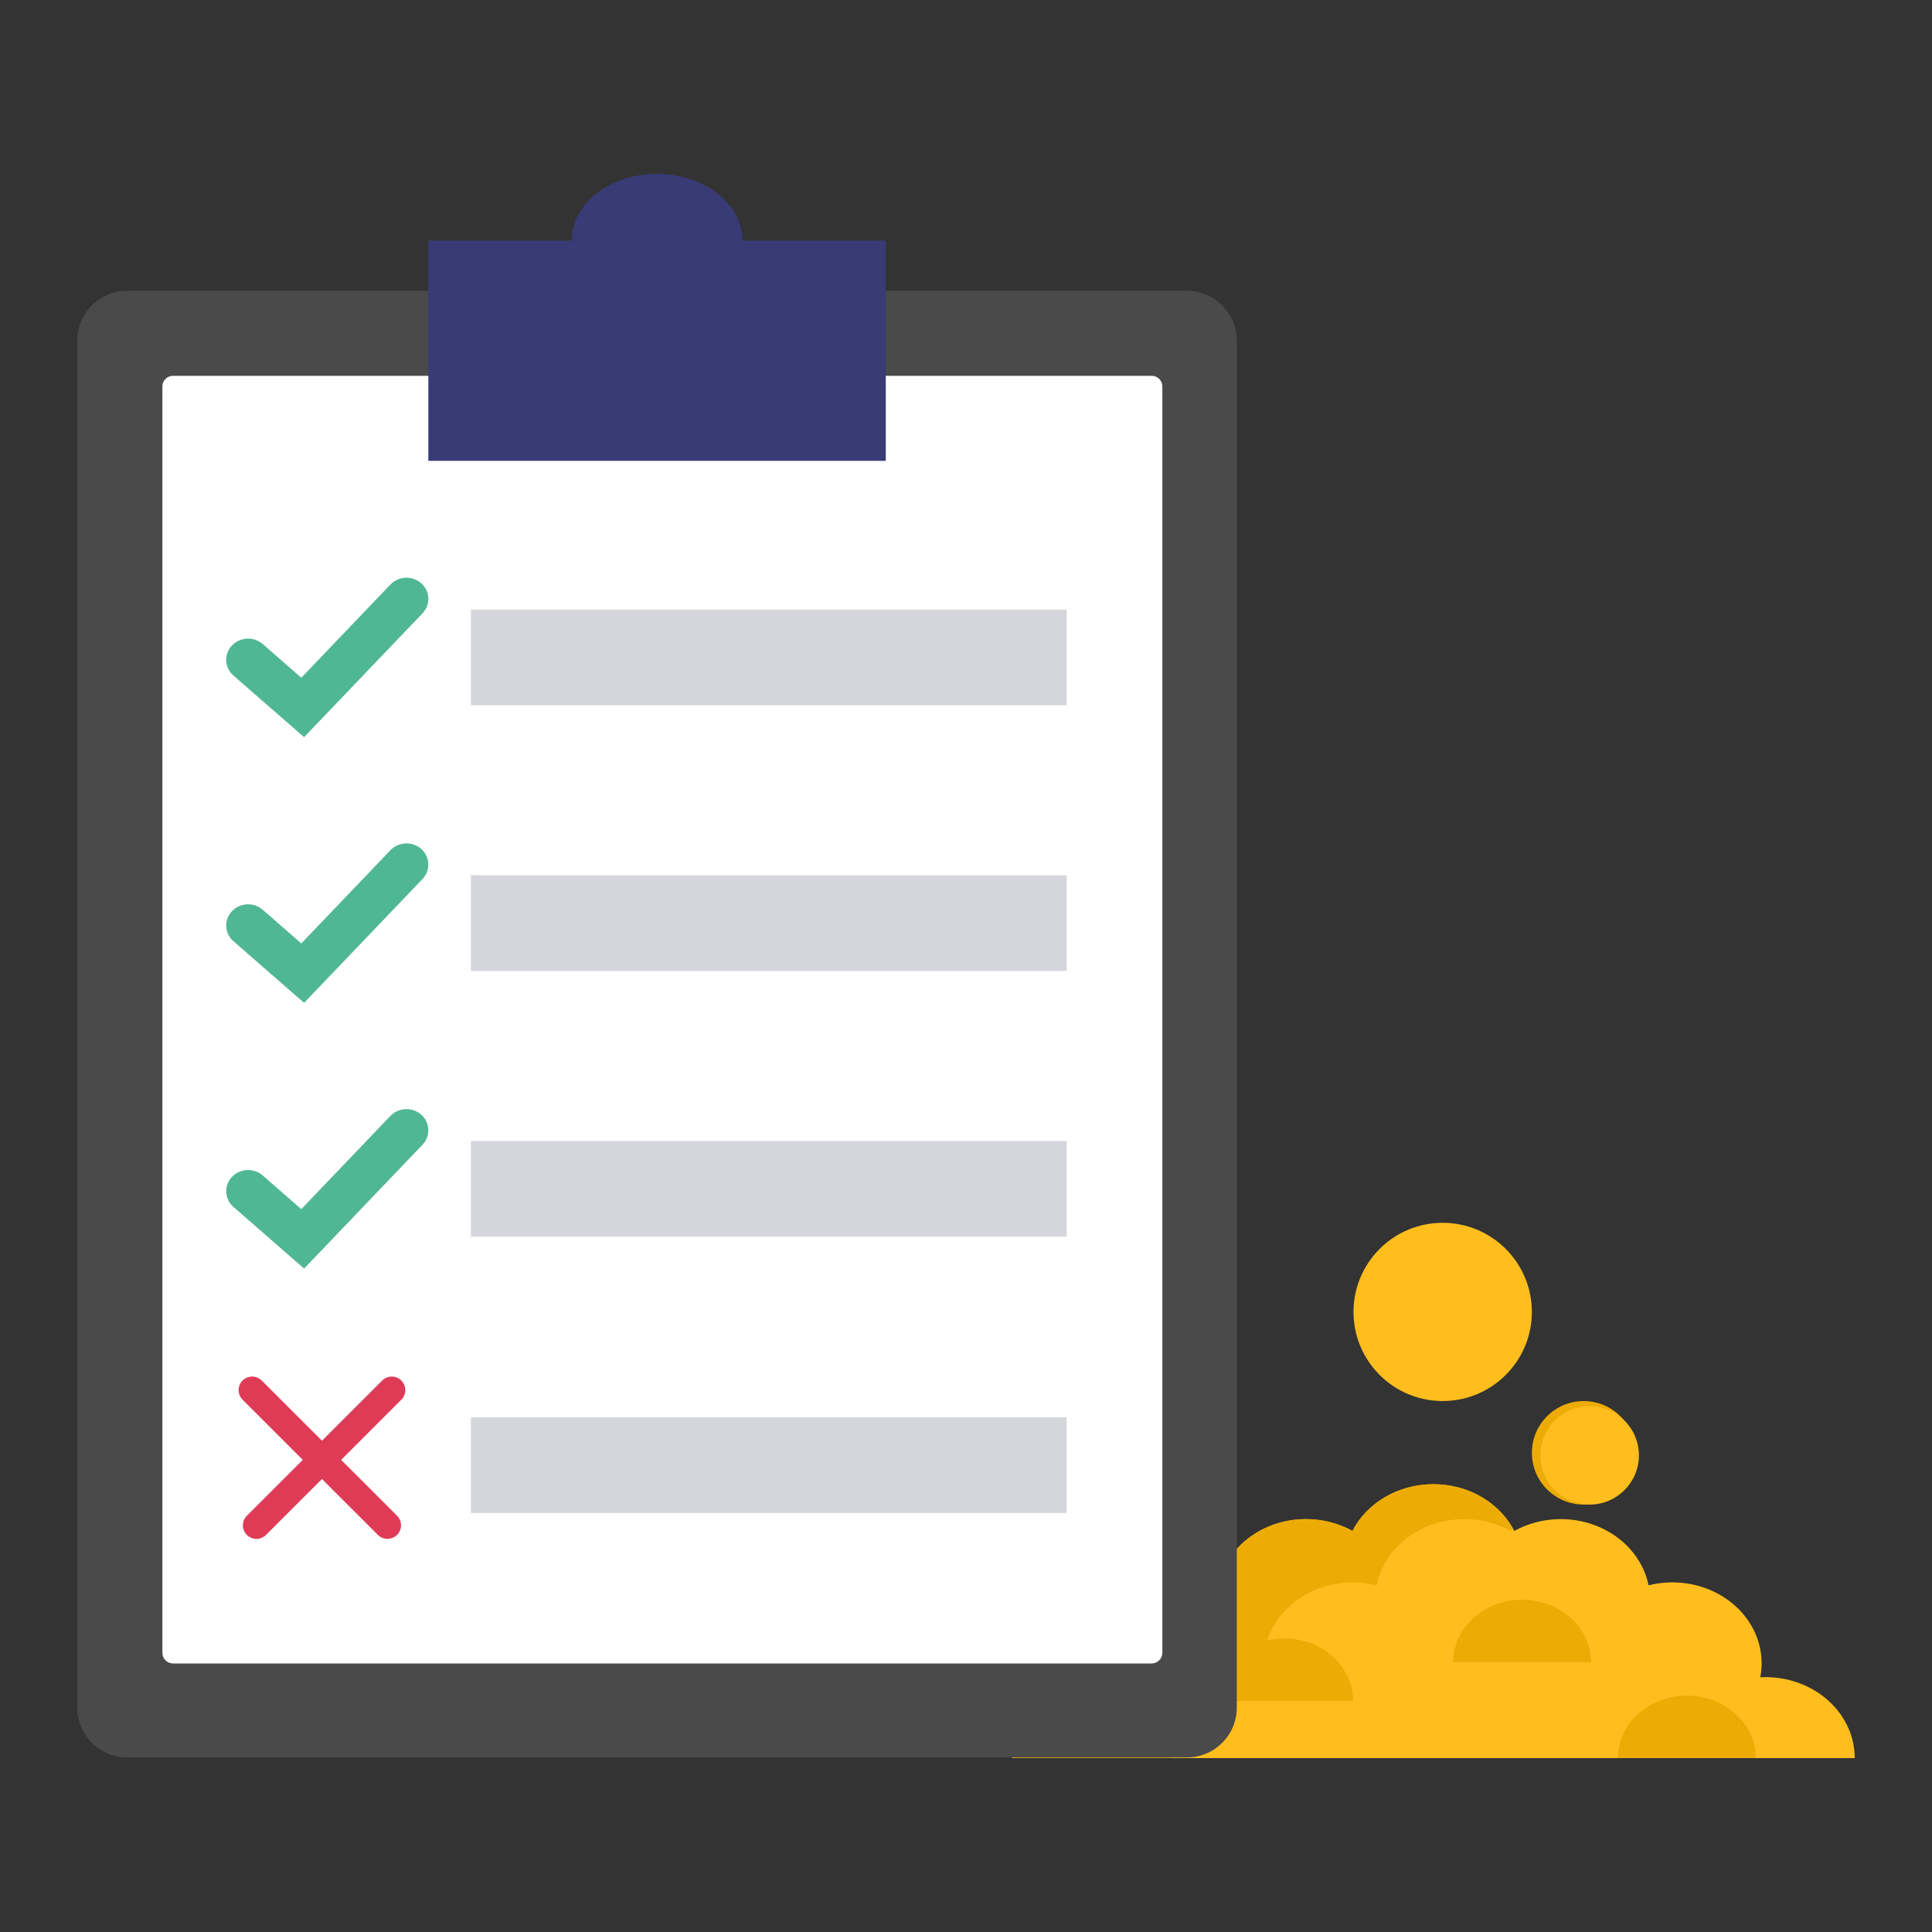 <svg width="100" height="100" viewBox="0 0 100 100" fill="none" xmlns="http://www.w3.org/2000/svg">
<rect x="0" y="0" width="100" height="100" fill="#333333" stroke="none"/>
<path d="M96 91C96 88.685 93.931 86.808 91.378 86.808C91.289 86.808 91.2 86.811 91.112 86.816C91.157 86.582 91.181 86.341 91.181 86.095C91.181 83.78 89.112 81.904 86.56 81.904C86.133 81.904 85.721 81.957 85.329 82.055C84.933 80.106 83.05 78.629 80.786 78.629C79.905 78.629 79.081 78.853 78.38 79.242C77.644 77.812 76.046 76.822 74.192 76.822C72.338 76.822 70.74 77.812 70.003 79.241C69.303 78.853 68.479 78.629 67.598 78.629C65.334 78.629 63.451 80.106 63.054 82.055C62.662 81.957 62.25 81.904 61.824 81.904C59.272 81.904 57.203 83.78 57.203 86.095C57.203 86.341 57.227 86.582 57.272 86.816C57.184 86.811 57.095 86.808 57.005 86.808C54.453 86.808 52.384 88.685 52.384 91" fill="#FFBE1D"/>
<path d="M65.207 86.808C65.297 86.808 65.385 86.811 65.473 86.816C65.428 86.582 65.404 86.341 65.404 86.095C65.404 83.78 67.473 81.904 70.026 81.904C70.452 81.904 70.864 81.957 71.256 82.055C71.653 80.106 73.535 78.629 75.799 78.629C76.68 78.629 77.504 78.853 78.205 79.242C78.232 79.188 78.263 79.137 78.293 79.085C77.523 77.742 75.977 76.822 74.192 76.822C72.338 76.822 70.74 77.812 70.003 79.241C69.303 78.853 68.479 78.629 67.598 78.629C65.334 78.629 63.451 80.106 63.054 82.055C62.663 81.957 62.25 81.904 61.824 81.904C59.272 81.904 57.203 83.78 57.203 86.095C57.203 86.341 57.227 86.582 57.272 86.816C57.184 86.811 57.095 86.808 57.006 86.808C54.453 86.808 52.384 88.685 52.384 91H60.585C60.585 88.685 62.655 86.808 65.207 86.808Z" fill="#EDAB06"/>
<path d="M70.04 88.041C70.04 86.254 68.442 84.805 66.471 84.805C64.5 84.805 62.903 86.254 62.903 88.041" fill="#EDAB06"/>
<path d="M82.353 86.035C82.353 84.248 80.755 82.799 78.784 82.799C76.813 82.799 75.216 84.248 75.216 86.035" fill="#EDAB06"/>
<path d="M90.881 91C90.881 89.213 89.284 87.764 87.313 87.764C85.342 87.764 83.744 89.213 83.744 91" fill="#EDAB06"/>
<ellipse cx="81.972" cy="75.197" rx="2.682" ry="2.679" fill="#EDAB06"/>
<ellipse cx="74.673" cy="67.905" rx="4.616" ry="4.612" fill="#FFBE1D"/>
<ellipse cx="82.279" cy="75.329" rx="2.55" ry="2.547" fill="#FFBE1D"/>
<path fill-rule="evenodd" clip-rule="evenodd" d="M61.435 15.051H6.582C5.156 15.051 4 16.206 4 17.63V88.385C4 89.81 5.156 90.965 6.582 90.965H61.435C62.861 90.965 64.017 89.81 64.017 88.385V17.63C64.017 16.206 62.861 15.051 61.435 15.051Z" fill="#4A4A4A"/>
<path d="M59.612 19.452H8.955C8.651 19.452 8.405 19.698 8.405 20.002V85.549C8.405 85.853 8.651 86.1 8.955 86.1H59.612C59.916 86.1 60.163 85.853 60.163 85.549V20.002C60.163 19.698 59.916 19.452 59.612 19.452Z" fill="white"/>
<path fill-rule="evenodd" clip-rule="evenodd" d="M38.43 12.451C38.43 10.545 36.451 9 34.009 9C31.567 9 29.588 10.545 29.588 12.451H22.171V23.853H45.847V12.451H38.43Z" fill="#383B75"/>
<path d="M55.208 31.554H24.373V36.505H55.208V31.554Z" fill="#D5D6DB"/>
<path fill-rule="evenodd" clip-rule="evenodd" d="M15.74 38.155L12.083 34.966C11.619 34.56 11.581 33.867 11.999 33.417C12.418 32.968 13.133 32.931 13.597 33.335L15.595 35.079L20.21 30.253C20.635 29.812 21.349 29.785 21.809 30.194C22.266 30.606 22.294 31.3 21.87 31.744L15.74 38.155Z" fill="#50B795"/>
<path d="M55.208 45.306H24.373V50.257H55.208V45.306Z" fill="#D5D6DB"/>
<path fill-rule="evenodd" clip-rule="evenodd" d="M15.74 51.908L12.083 48.718C11.619 48.312 11.581 47.62 11.999 47.169C12.418 46.721 13.133 46.683 13.597 47.088L15.595 48.832L20.21 44.005C20.635 43.564 21.349 43.537 21.809 43.946C22.266 44.359 22.294 45.052 21.87 45.497L15.74 51.908Z" fill="#50B795"/>
<path d="M55.208 59.059H24.373V64.01H55.208V59.059Z" fill="#D5D6DB"/>
<path fill-rule="evenodd" clip-rule="evenodd" d="M15.74 65.661L12.083 62.471C11.619 62.066 11.581 61.373 11.999 60.922C12.418 60.474 13.133 60.436 13.597 60.841L15.595 62.585L20.21 57.758C20.635 57.317 21.349 57.29 21.809 57.699C22.266 58.112 22.294 58.805 21.87 59.25L15.74 65.661Z" fill="#50B795"/>
<path d="M55.208 73.362H24.373V78.313H55.208V73.362Z" fill="#D5D6DB"/>
<path d="M13.051 71.952L20.056 78.95" stroke="#DF3B57" stroke-width="1.403" stroke-linecap="round"/>
<path d="M20.278 71.953L13.273 78.951" stroke="#DF3B57" stroke-width="1.403" stroke-linecap="round"/>
</svg>
